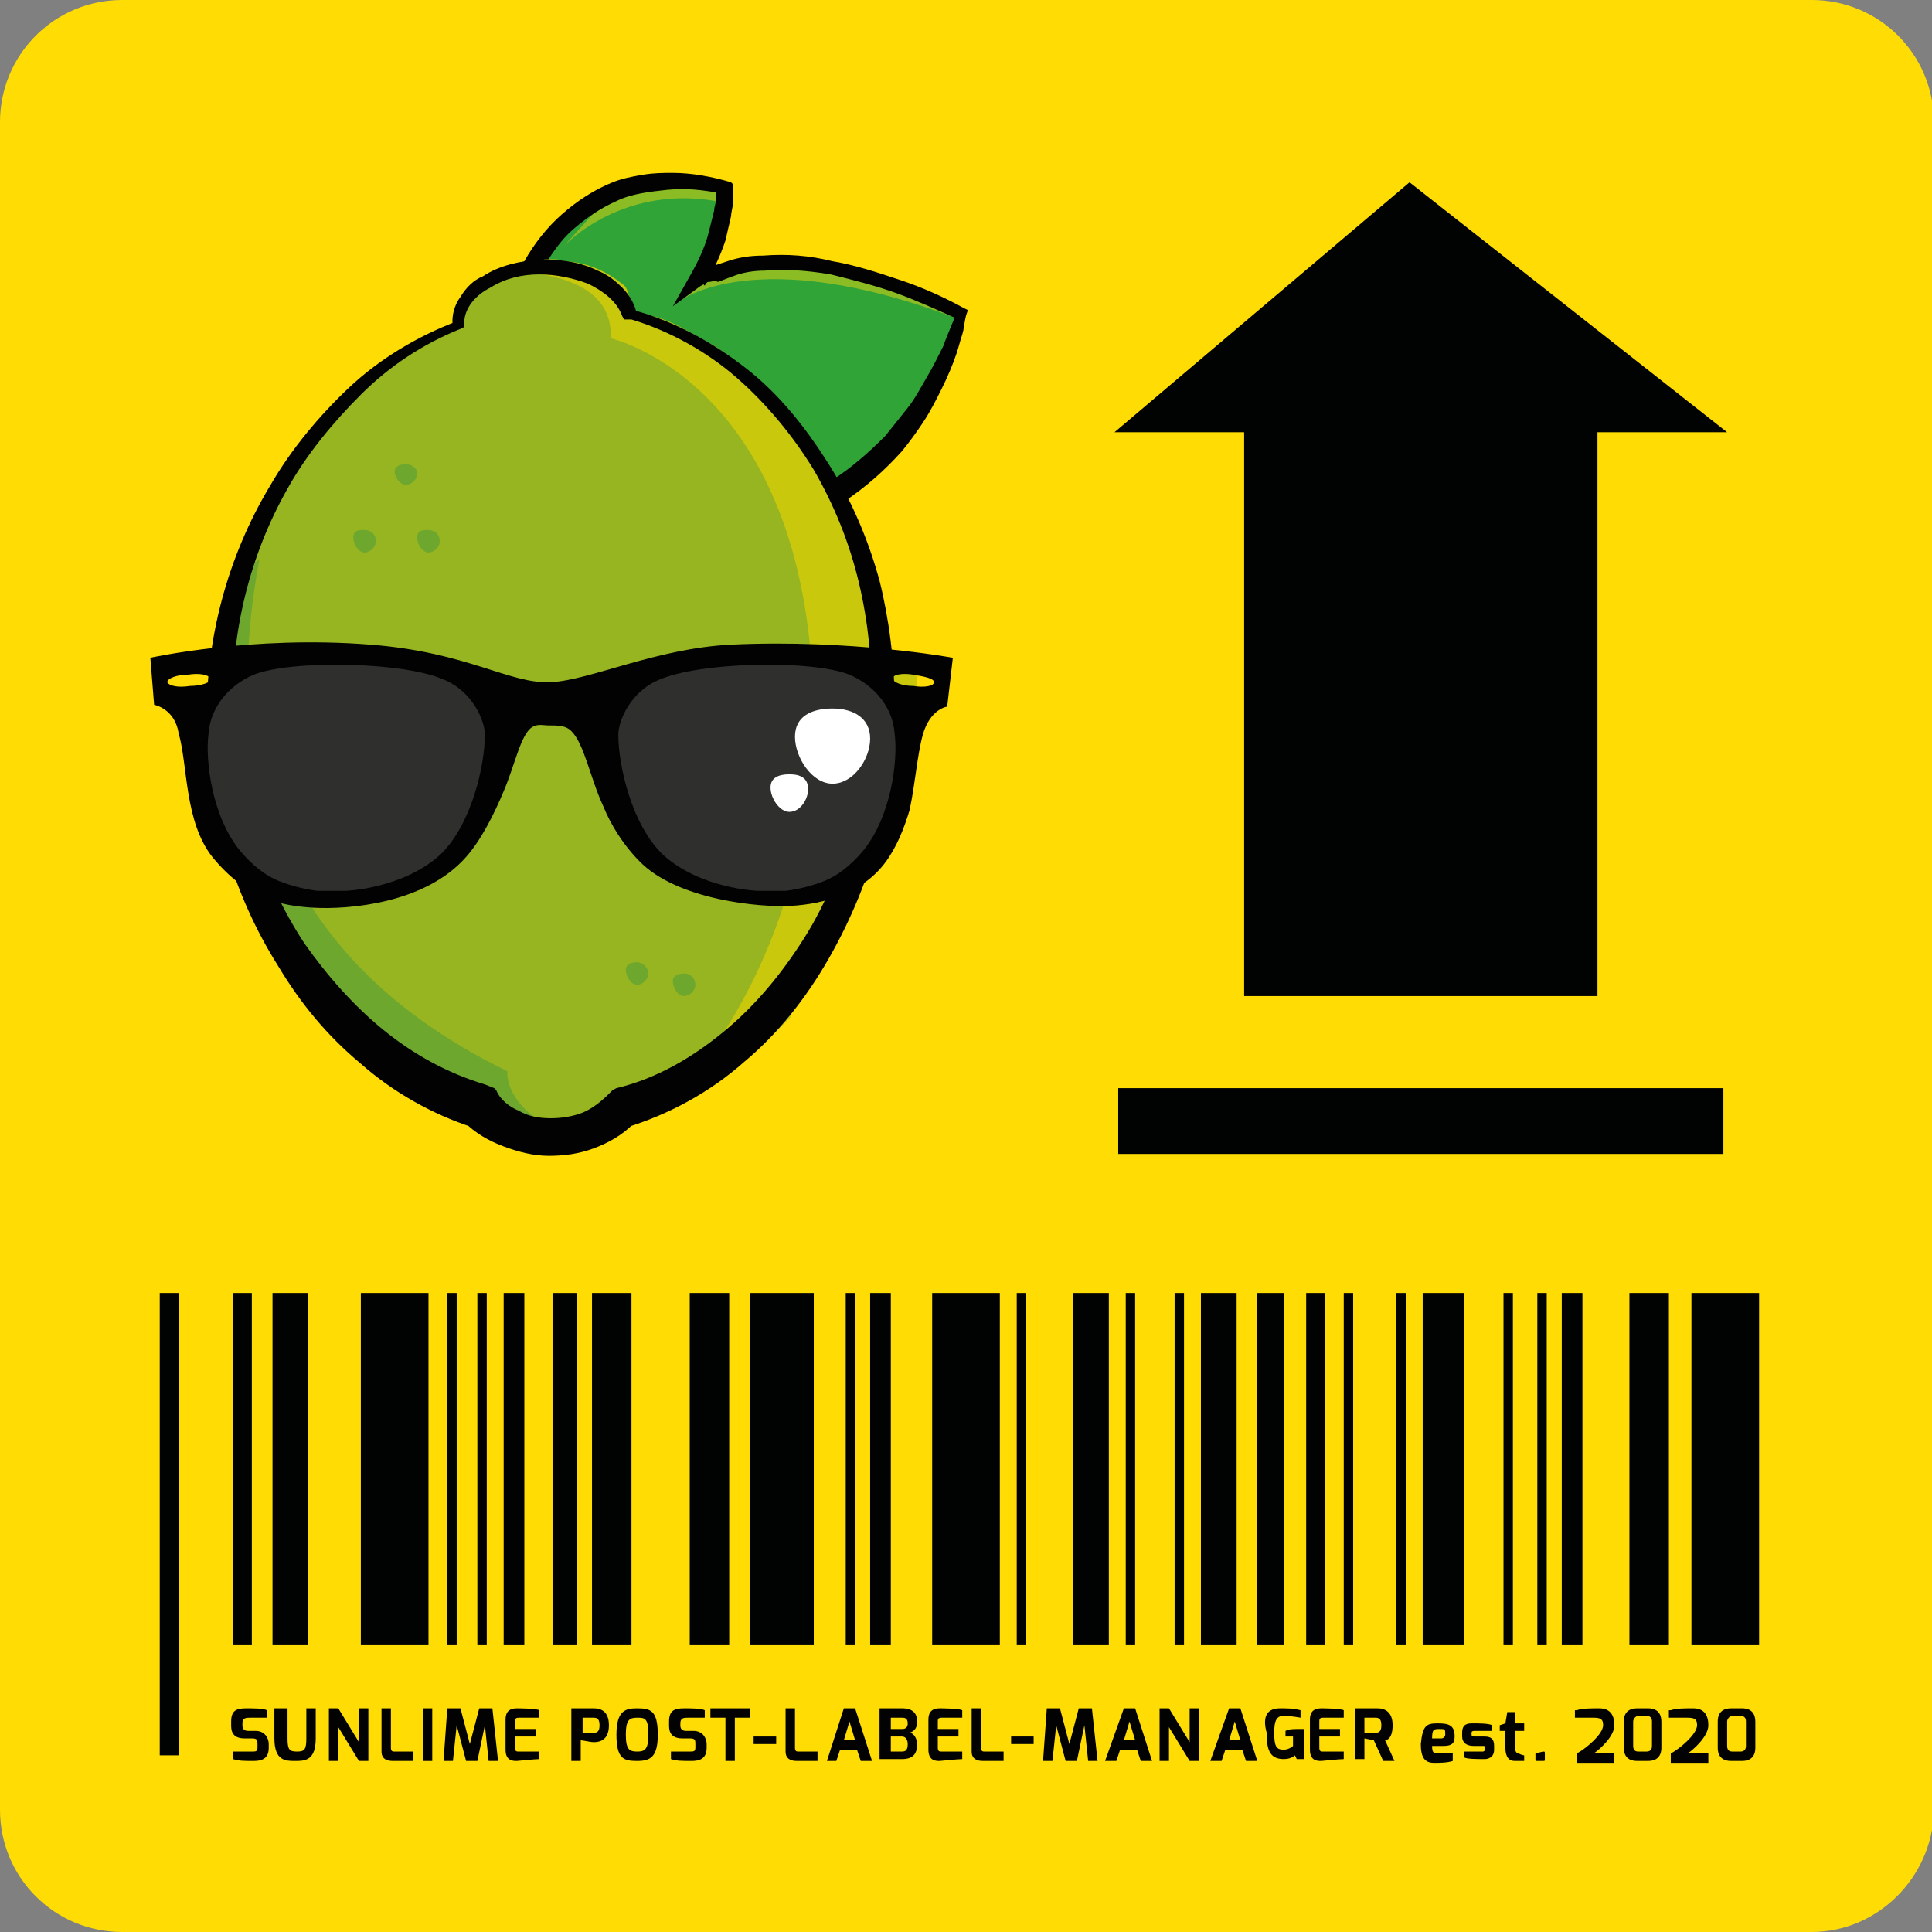 <?xml version="1.0" encoding="UTF-8"?>
<svg xmlns="http://www.w3.org/2000/svg" xmlns:xlink="http://www.w3.org/1999/xlink" version="1.1" id="Ebene_1" x="0px" y="0px" viewBox="0 0 102.8 102.8" style="enable-background:new 0 0 102.8 102.8;" xml:space="preserve">
<rect x="0" y="0" width="102.8" height="102.8" fill="#808080" stroke="none"/>
<style type="text/css">
	.st0{fill:#C9C80C;}
	.st1{fill:#31A437;}
	.st2{fill:#8CBC23;}
	.st3{fill:#020203;}
	.st4{fill:#97B521;}
	.st5{fill:#6DA72E;}
	.st6{fill:#2F2F2E;}
	.st7{fill-rule:evenodd;clip-rule:evenodd;fill:#020203;}
	.st8{fill:#FFFFFF;}
	.st9{fill:#010202;}
	.st10{fill:#FFDC04;}
</style>
<path class="st10" d="M96.4,102.8H6.5c-3.6,0-6.5-2.9-6.5-6.5V6.5C0,2.9,2.9,0,6.5,0h89.9c3.6,0,6.5,2.9,6.5,6.5v89.9  C102.8,99.9,99.9,102.8,96.4,102.8z"></path>
<g>
	<g id="leaf_2_">
		<path id="leaf_x5F_fill_2_" class="st1" d="M25.6,25.7c0,0,0-18.9,13.1-15.7c0,0,0.1,2.1-1.5,4.9c0,0,4.1-3.2,14,1.7    C51.1,16.7,47.4,34.9,25.6,25.7z"></path>
		<path id="shadow_x5F_bottom_2_" class="st2" d="M50.8,16.6c-0.2-0.1-0.5-0.2-0.7-0.3C49,15.8,48,15.3,46.8,15    c-2.2-0.7-4.5-1.2-6.8-1.1C39.8,14,39.6,14,39.3,14c-0.1,0.1-0.3,0.2-0.5,0.2h0c-0.1,0.1-0.3,0.2-0.6,0.2c-0.2,0-0.4-0.1-0.5-0.2    l-1.5,1.8c0,0,4-3.1,14.6,0.9C50.8,16.9,50.8,16.7,50.8,16.6z"></path>
		<path id="shadow_x5F_top_2_" class="st2" d="M34.9,10.1c-1,0.1-1.9,0.4-2.8,0.8c-0.1,0-0.1,0.1-0.2,0.1c-0.9,1-1.9,2.1-1.9,2.1    s3.2-3.5,8.6-2.3c0-0.2,0.1-0.4,0.1-0.5c-0.2-0.1-0.5-0.2-0.7-0.3C36.9,10,35.9,9.9,34.9,10.1z"></path>
		<g id="leaf_x5F_contour_2_">
			<path class="st3" d="M25.2,25.7c0-1,0-2,0.1-3s0.2-2,0.4-3c0.1-0.5,0.2-1,0.4-1.5c0.1-0.5,0.3-1,0.5-1.5c0.3-1,0.8-1.9,1.3-2.8     c0.5-0.9,1.2-1.8,2-2.5c0.8-0.7,1.7-1.3,2.7-1.7c0.5-0.2,1-0.3,1.6-0.4s1.1-0.1,1.6-0.1c1,0,2.1,0.2,3.1,0.5l0,0L39,9.8l0,0.3     c0,0.3,0,0.5,0,0.7s-0.1,0.5-0.1,0.7c-0.1,0.4-0.2,0.9-0.3,1.3c-0.3,0.9-0.7,1.7-1.1,2.4L37,14.7c0.1-0.1,0.2-0.1,0.2-0.2     c0.1,0,0.1-0.1,0.2-0.1c0.1-0.1,0.3-0.1,0.4-0.2c0.3-0.1,0.6-0.2,0.9-0.3c0.6-0.2,1.2-0.3,1.9-0.3c1.3-0.1,2.5,0,3.7,0.3     c1.2,0.2,2.4,0.6,3.6,1c1.2,0.4,2.3,0.9,3.4,1.5l0,0l0.2,0.1l-0.1,0.3c-0.1,0.4-0.1,0.7-0.2,1c-0.1,0.3-0.2,0.7-0.3,1     c-0.2,0.6-0.5,1.3-0.8,1.9c-0.3,0.6-0.6,1.2-1,1.8S48.4,23.5,48,24c-0.9,1-1.9,1.9-3.1,2.7c-1.2,0.7-2.4,1.3-3.8,1.6     c-1.3,0.4-2.7,0.5-4.1,0.5c-1.4,0-2.7-0.1-4-0.4c-1.3-0.2-2.6-0.6-3.9-1c-1.3-0.4-2.5-0.9-3.7-1.5L25.2,26L25.2,25.7z M26,25.4     c1.1,0.4,2.3,0.8,3.5,1.2c1.3,0.4,2.5,0.6,3.8,0.8c1.3,0.2,2.6,0.3,3.8,0.2s2.5-0.2,3.7-0.5c1.2-0.3,2.4-0.9,3.4-1.5     c1.1-0.7,2-1.5,2.9-2.4c0.4-0.5,0.8-1,1.2-1.5c0.4-0.5,0.7-1.1,1-1.6c0.3-0.5,0.6-1.1,0.9-1.7c0.2-0.6,0.5-1.2,0.7-1.8L51,17l0,0     c-1.1-0.5-2.2-1-3.3-1.4c-1.1-0.4-2.3-0.7-3.5-1c-1.2-0.2-2.4-0.3-3.5-0.2c-0.6,0-1.2,0.1-1.7,0.3c-0.3,0.1-0.5,0.2-0.8,0.3     C38,14.9,37.9,15,37.7,15c-0.1,0-0.1,0.1-0.2,0.1c-0.1,0-0.1,0.1-0.2,0.1l-1.5,1.1l0.9-1.6c0.4-0.7,0.8-1.5,1-2.3     c0.1-0.4,0.2-0.8,0.3-1.2c0-0.2,0.1-0.4,0.1-0.6c0-0.2,0-0.4,0-0.6l0.3,0.3l0,0c-1-0.2-1.9-0.3-2.9-0.2c-0.9,0.1-1.9,0.2-2.7,0.6     c-0.9,0.4-1.6,0.9-2.3,1.5c-0.7,0.6-1.2,1.4-1.7,2.2c-0.5,0.8-0.9,1.7-1.2,2.6c-0.2,0.5-0.3,0.9-0.5,1.4     c-0.1,0.5-0.3,0.9-0.4,1.4c-0.2,1-0.4,1.9-0.6,2.9C26.1,23.7,26,24.6,26,25.4z"></path>
		</g>
	</g>
	<g id="body_2_">
		<path id="body_x5F_fill_2_" class="st4" d="M47,37.4c0-10.3-5.9-18.6-13.4-20.7c-0.4-1.5-2.3-2.6-4.5-2.6c-2.5,0-4.6,1.4-4.6,3.1    c0,0,0,0,0,0c-7.1,2.8-12.7,11-12.7,20.6c0,10.1,6.2,18.6,13.8,21c0.8,1,2.2,1.7,3.9,1.7c1.5,0,2.8-0.6,3.7-1.5    C40.8,57,47,47.9,47,37.4z"></path>
		<path id="shadow_x5F_dark_2_" class="st5" d="M27,57c-14.2-6.9-14.8-18.8-13.2-27.2c-0.1,0-0.1,0.1-0.2,0.1    c-0.1,0-0.1,0.1-0.2,0.1c-0.6,1.2-1.1,2.4-1.5,3.6c0,0,0,0,0,0c-0.2,3.7-0.9,7.4-0.2,11.1c0,0.2,0.1,0.4,0.1,0.5    c0.3,0.2,0.6,0.5,0.8,0.9c0.6,1,1.1,2,1.6,3.1c0.6,0.7,1.3,1.4,1.9,2.1c0.5,0.6,0.8,1.3,1.2,1.8c0.5,0.6,1,1.1,1.6,1.6    c1.2,0.9,2.5,1.6,3.5,2.7c0.1,0.1,0.2,0.2,0.3,0.3c1.4,0.3,2.7,1,4,1.5c0.7,0.3,1.4,0.4,2.1,0.5C26.8,58.4,27,57,27,57z"></path>
		<path id="shadow_x5F_light_2_" class="st0" d="M48.4,35c-0.1,0.1-0.3,0.1-0.4,0.1c-0.5,0-0.8-0.4-0.9-0.9C47,33.8,47,33.4,47,32.9    c0-0.1,0-0.2,0.1-0.3c0-0.1-0.1-0.3-0.1-0.4c-0.8-2.2-1.8-4.4-2.4-6.6c-0.9-1.8-2.6-2.9-3.6-4.6c-1-0.8-1.9-1.9-3-2.6    c-1.3-0.7-2.4-1.5-3.9-1.7c-0.5-0.1-0.7-0.5-0.6-0.9c-0.1-0.2-0.1-0.5-0.4-0.7c0,0,0,0,0,0c-0.9-0.7-1.8-1.1-3-1.2    c-0.2,0-0.4-0.1-0.5-0.1c-0.2,0-0.4,0-0.5,0c0,0-0.1,0-0.1,0c-0.1,0-0.2,0.1-0.3,0.1c-0.5,0.1-1,0.2-1.5,0.2    c-0.1,0.1-0.3,0.2-0.5,0.3c3.2,0.1,5.9,0.9,5.8,3.6c0,0,9.7,2.2,10.7,17.6s-8,23.5-8,23.5s-0.2,0.2-1,0.4c0.1,0,0.2,0.1,0.2,0.1    c0.3-0.2,0.6-0.4,1-0.5c0.9-0.3,1.6-0.7,2.4-1.3c1.5-1.1,3-2.4,4.3-3.7c0-0.1,0-0.3,0.1-0.4c0.6-1.2,1.5-2.2,2.2-3.4    c0.7-1.3,1.3-2.7,1.7-4.1c0.1-0.3,0.2-0.4,0.4-0.5c0.4-1.5,0.6-3,0.6-4.6c0-0.3,0.2-0.6,0.4-0.7c0.1-0.5,0.1-1,0.2-1.5    c0-0.1,0-0.2,0.1-0.3c0-0.1,0-0.1-0.1-0.2c-0.4-0.8,0.4-1.5,1-1.3l0.2-1.8C48.7,35,48.6,35,48.4,35z"></path>
		<g id="contour_2_">
			<path class="st3" d="M46.4,37.4c0-2.2-0.2-4.3-0.7-6.4s-1.3-4.1-2.4-6c-1.1-1.8-2.5-3.5-4.1-4.9c-1.6-1.4-3.6-2.5-5.6-3.1     L33.2,17l-0.1-0.2l0,0c-0.3-0.8-1-1.3-1.8-1.7c-0.8-0.3-1.7-0.5-2.6-0.5c-0.9,0-1.8,0.2-2.6,0.7c-0.8,0.4-1.4,1.1-1.4,1.9l0,0     v0.2l-0.2,0.1c-2,0.8-3.8,2-5.3,3.5c-1.5,1.5-2.9,3.2-3.9,5c-2.1,3.7-3.1,8-2.9,12.3c0.2,4.2,1.5,8.4,3.8,11.9     c1.2,1.7,2.6,3.3,4.2,4.6c1.6,1.3,3.4,2.3,5.4,2.9l0,0l0.5,0.2l0.1,0.1c0.2,0.5,0.7,0.9,1.2,1.1c0.5,0.3,1.1,0.4,1.7,0.4     s1.2-0.1,1.7-0.3c0.5-0.2,1-0.6,1.4-1l0,0l0.2-0.2l0.2-0.1c2.1-0.5,4-1.6,5.7-3c1.7-1.4,3.1-3.1,4.3-5c1.2-1.9,2-4,2.6-6.1     C46,41.9,46.3,39.7,46.4,37.4L46.4,37.4z M47.6,37.4c0,2.4-0.2,4.7-0.8,7c-0.6,2.3-1.5,4.5-2.7,6.6s-2.7,4-4.5,5.5     c-1.8,1.6-4,2.8-6.3,3.5l0.4-0.2l0,0c-0.6,0.6-1.3,1-2.1,1.3c-0.8,0.3-1.6,0.4-2.4,0.4c-0.8,0-1.6-0.2-2.4-0.5     c-0.8-0.3-1.5-0.7-2.1-1.3l0.5,0.3l0,0c-2.2-0.7-4.3-1.9-6-3.4c-1.8-1.5-3.2-3.2-4.4-5.2c-2.4-3.8-3.7-8.3-3.8-12.8     c-0.1-4.5,1.1-9,3.4-12.8c1.1-1.9,2.6-3.7,4.2-5.2c1.6-1.5,3.6-2.7,5.7-3.5l-0.2,0.3l0,0c-0.1-0.6,0.1-1.2,0.4-1.6     c0.3-0.5,0.7-0.9,1.2-1.1c0.9-0.6,2-0.8,3-0.9c1,0,2.1,0.1,3.1,0.6c0.5,0.2,0.9,0.5,1.3,0.9c0.4,0.4,0.7,0.9,0.8,1.5l0,0     l-0.2-0.3c2.2,0.6,4.2,1.7,6,3.1c1.8,1.4,3.2,3.2,4.4,5.1c1.2,1.9,2.1,4,2.7,6.2C47.3,32.9,47.6,35.2,47.6,37.4L47.6,37.4z"></path>
		</g>
	</g>
	<g id="glasses_3_">
		<polygon id="lins_x5F_right_3_" class="st6" points="34.1,36 32.5,39.1 33,43.1 34.1,45.5 37.6,47.5 43.9,47.7 46.9,44.7     48.6,39.5 46.9,36.3 41.6,34.7 34.8,35.3   "></polygon>
		<polygon id="lins_x5F_left_3_" class="st6" points="12.4,35.9 10.8,39 11.2,43 12.4,45.4 15.7,47.7 22.4,47.3 25.1,44.6     26.9,39.4 25.2,36.2 19.9,34.6 13,35.2   "></polygon>
		<path id="frame_3_" class="st7" d="M8.2,37.5L8,35c0,0,5.4-1.2,11.7-0.7c5.2,0.4,7.4,2.1,9.6,2c2.1-0.1,5.6-1.8,9.6-2    C45.3,34,50.7,35,50.7,35l-0.3,2.6c0,0-0.9,0.1-1.3,1.5c-0.3,1.1-0.4,2.6-0.7,4c-0.3,1-0.7,2-1.3,2.8c-1.2,1.6-3.2,2.2-5,2.3    c-1.6,0.1-6.1-0.3-8.1-2.4c-0.8-0.8-1.5-1.9-1.9-2.9c-0.7-1.5-1-3.3-1.7-4c-0.3-0.3-0.7-0.3-1.2-0.3c-0.3,0-0.6-0.1-0.9,0.1    c-0.6,0.4-0.9,2-1.5,3.4c-0.5,1.2-1.2,2.6-2,3.5c-2.2,2.5-6.3,2.8-8.1,2.7c-1.8-0.1-3.6-0.5-5.4-2.7C9.8,43.7,10,40.7,9.5,39    C9.3,37.7,8.2,37.5,8.2,37.5L8.2,37.5z M48.6,35.9c0.6,0.1,1.1,0.2,1.1,0.4c0,0.2-0.5,0.3-1.1,0.2c-0.6,0-1.1-0.2-1.1-0.4    C47.5,35.9,48,35.8,48.6,35.9L48.6,35.9z M10,35.9c0.6-0.1,1.1,0,1.2,0.2c0.1,0.2-0.5,0.4-1.1,0.4c-0.6,0.1-1.1,0-1.2-0.2    C8.9,36.1,9.4,35.9,10,35.9L10,35.9z M23.7,36.2c1.4,0.6,2.1,2.1,2.1,2.9c0,1.6-0.7,4.8-2.4,6.4c-2,1.8-5,1.9-5,1.9h-1.5    c0,0-1-0.1-2-0.5c-0.8-0.3-1.5-0.9-2.1-1.6c-1.5-1.8-1.9-4.8-1.7-6.3c0.1-1.3,1-2.5,2.4-3.1C15.5,35.1,21.6,35.2,23.7,36.2    L23.7,36.2z M35,36.2c-1.4,0.6-2.1,2.1-2.1,2.9c0,1.6,0.7,4.8,2.4,6.4c2,1.8,5,1.9,5,1.9h1.5c0,0,1-0.1,2-0.5    c0.8-0.3,1.5-0.9,2.1-1.6c1.5-1.8,1.9-4.8,1.7-6.3c-0.1-1.3-1-2.5-2.4-3.1C43.2,35.1,37.2,35.2,35,36.2L35,36.2z"></path>
		<path id="blick_x5F_big_3_" class="st8" d="M46.3,39.3c0,1.1-0.9,2.4-2,2.4c-1.1,0-2-1.4-2-2.5c0-1.1,0.9-1.5,2-1.5    C45.4,37.7,46.3,38.2,46.3,39.3z"></path>
		<path id="blick_x5F_small_3_" class="st8" d="M43,42c0,0.5-0.4,1.2-1,1.2c-0.5,0-1-0.7-1-1.3c0-0.5,0.4-0.7,1-0.7    C42.6,41.2,43,41.4,43,42z"></path>
	</g>
	<g id="dots_2_">
		<path id="dot_x5F_right_x5F_bottom_2_" class="st5" d="M37,52.4c0,0.3-0.3,0.6-0.6,0.6c-0.3,0-0.6-0.4-0.6-0.8    c0-0.3,0.3-0.4,0.6-0.4C36.8,51.8,37,52.1,37,52.4z"></path>
		<path id="dot_x5F_left_x5F_bottom_2_" class="st5" d="M34.5,51.8c0,0.3-0.3,0.6-0.6,0.6c-0.3,0-0.6-0.4-0.6-0.8    c0-0.3,0.3-0.4,0.6-0.4C34.2,51.2,34.5,51.5,34.5,51.8z"></path>
		<path id="dot_x5F_right_x5F_top_2_" class="st5" d="M23.4,28.8c0,0.3-0.3,0.6-0.6,0.6s-0.6-0.4-0.6-0.8s0.3-0.4,0.6-0.4    S23.4,28.4,23.4,28.8z"></path>
		<path id="dot_x5F_left_x5F_top_2_" class="st5" d="M20,28.8c0,0.3-0.3,0.6-0.6,0.6s-0.6-0.4-0.6-0.8s0.3-0.4,0.6-0.4    C19.7,28.2,20,28.4,20,28.8z"></path>
		<path id="dot_x5F_top_2_" class="st5" d="M22.2,25.2c0,0.3-0.3,0.6-0.6,0.6S21,25.4,21,25.1s0.3-0.4,0.6-0.4S22.2,24.9,22.2,25.2z    "></path>
	</g>
</g>
<g>
	<rect x="8.5" y="68.8" class="st9" width="1" height="24.6"></rect>
	<rect x="12.4" y="68.8" class="st9" width="1" height="18.7"></rect>
	<rect x="23.8" y="68.8" class="st9" width="0.5" height="18.7"></rect>
	<rect x="25.4" y="68.8" class="st9" width="0.5" height="18.7"></rect>
	<rect x="29.4" y="68.8" class="st9" width="1.3" height="18.7"></rect>
	<rect x="26.8" y="68.8" class="st9" width="1.1" height="18.7"></rect>
	<rect x="31.5" y="68.8" class="st9" width="2.1" height="18.7"></rect>
	<rect x="36.7" y="68.8" class="st9" width="2.1" height="18.7"></rect>
	<rect x="45" y="68.8" class="st9" width="0.5" height="18.7"></rect>
	<rect x="46.3" y="68.8" class="st9" width="1.1" height="18.7"></rect>
	<rect x="54.1" y="68.8" class="st9" width="0.5" height="18.7"></rect>
	<rect x="74.3" y="68.8" class="st9" width="0.5" height="18.7"></rect>
	<rect x="80" y="68.8" class="st9" width="0.5" height="18.7"></rect>
	<rect x="81.8" y="68.8" class="st9" width="0.5" height="18.7"></rect>
	<rect x="83.1" y="68.8" class="st9" width="1.1" height="18.7"></rect>
	<rect x="86.7" y="68.8" class="st9" width="2.1" height="18.7"></rect>
	<rect x="90" y="68.8" class="st9" width="3.6" height="18.7"></rect>
	<rect x="62.5" y="68.8" class="st9" width="0.5" height="18.7"></rect>
	<rect x="59.9" y="68.8" class="st9" width="0.5" height="18.7"></rect>
	<rect x="49.6" y="68.8" class="st9" width="3.6" height="18.7"></rect>
	<rect x="57.1" y="68.8" class="st9" width="1.9" height="18.7"></rect>
	<rect x="63.9" y="68.8" class="st9" width="1.9" height="18.7"></rect>
	<rect x="66.9" y="68.8" class="st9" width="1.4" height="18.7"></rect>
	<rect x="69.5" y="68.8" class="st9" width="1" height="18.7"></rect>
	<rect x="75.7" y="68.8" class="st9" width="2.2" height="18.7"></rect>
	<rect x="71.5" y="68.8" class="st9" width="0.5" height="18.7"></rect>
	<rect x="39.9" y="68.8" class="st9" width="3.4" height="18.7"></rect>
	<rect x="14.5" y="68.8" class="st9" width="1.9" height="18.7"></rect>
	<rect x="19.2" y="68.8" class="st9" width="3.6" height="18.7"></rect>
	<g>
		<path class="st3" d="M12.3,91.6c0-0.6,0.3-0.7,0.8-0.7c0.4,0,0.9,0,1.1,0.1v0.4c-0.2,0-0.8,0-0.9,0c-0.2,0-0.4,0-0.4,0.3v0.1    c0,0.2,0.1,0.3,0.3,0.3h0.4c0.5,0,0.7,0.4,0.7,0.7V93c0,0.6-0.4,0.7-0.8,0.7c-0.5,0-0.8,0-1.1-0.1v-0.4c0.2,0,0.6,0,1,0    c0.2,0,0.3,0,0.3-0.2v-0.2c0-0.2,0-0.3-0.3-0.3H13c-0.7,0-0.7-0.5-0.7-0.7V91.6z"></path>
		<path class="st3" d="M14.8,90.9h0.5v1.6c0,0.6,0.1,0.7,0.5,0.7c0.4,0,0.5-0.1,0.5-0.7v-1.6h0.5v1.6c0,1.2-0.6,1.2-1.1,1.2    c-0.5,0-1.1,0-1.1-1.2V90.9z"></path>
		<path class="st3" d="M17.5,90.9H18l1.1,1.8v-1.8h0.5v2.8h-0.5L18,91.9v1.8h-0.5V90.9z"></path>
		<path class="st3" d="M20.3,90.9h0.5V93c0,0.2,0.1,0.2,0.2,0.2h1v0.5h-1.1c-0.3,0-0.6-0.1-0.6-0.5V90.9z"></path>
		<path class="st3" d="M22.5,90.9H23v2.8h-0.5V90.9z"></path>
		<path class="st3" d="M23.8,90.9h0.7l0.5,1.9l0.5-1.9h0.7l0.3,2.8h-0.5l-0.2-1.9l-0.4,1.9h-0.6l-0.5-1.9l-0.2,1.9h-0.5L23.8,90.9z"></path>
		<path class="st3" d="M26.9,91.5c0-0.5,0.3-0.6,0.6-0.6c0,0,1,0,1.2,0.1v0.4h-1.1c-0.2,0-0.2,0.1-0.2,0.2v0.4l1.1,0v0.4l-1.1,0V93    c0,0.2,0.1,0.2,0.2,0.2h1.1v0.4c-0.2,0-1.2,0.1-1.2,0.1c-0.2,0-0.6,0-0.6-0.6V91.5z"></path>
		<path class="st3" d="M30.4,90.9h1.2c0.3,0,0.8,0.1,0.8,0.9c0,0.8-0.5,0.9-0.8,0.9c-0.2,0-0.6-0.1-0.7-0.1v1.1h-0.5V90.9z     M31.6,92.2c0.2,0,0.3-0.1,0.3-0.4c0-0.3-0.1-0.4-0.3-0.4h-0.6v0.8H31.6z"></path>
		<path class="st3" d="M33.9,90.9c0.7,0,1.1,0.1,1.1,1.4c0,1.2-0.4,1.4-1.1,1.4c-0.7,0-1.1-0.1-1.1-1.4C32.8,91,33.3,90.9,33.9,90.9    z M33.9,93.2c0.4,0,0.6-0.1,0.6-0.9c0-0.9-0.2-0.9-0.6-0.9c-0.4,0-0.6,0.1-0.6,0.9C33.3,93.1,33.5,93.2,33.9,93.2z"></path>
		<path class="st3" d="M35.6,91.6c0-0.6,0.3-0.7,0.8-0.7c0.4,0,0.9,0,1.1,0.1v0.4c-0.2,0-0.8,0-0.9,0c-0.2,0-0.4,0-0.4,0.3v0.1    c0,0.2,0.1,0.3,0.3,0.3h0.4c0.5,0,0.7,0.4,0.7,0.7V93c0,0.6-0.4,0.7-0.8,0.7c-0.5,0-0.8,0-1.1-0.1v-0.4c0.2,0,0.6,0,1,0    c0.2,0,0.3,0,0.3-0.2v-0.2c0-0.2,0-0.3-0.3-0.3h-0.4c-0.7,0-0.7-0.5-0.7-0.7V91.6z"></path>
		<path class="st3" d="M37.8,90.9h2.1v0.5h-0.8v2.3h-0.5v-2.3h-0.8V90.9z"></path>
		<path class="st3" d="M40.1,92.4h1.2v0.4h-1.2V92.4z"></path>
		<path class="st3" d="M41.8,90.9h0.5V93c0,0.2,0.1,0.2,0.2,0.2h1v0.5h-1.1c-0.3,0-0.6-0.1-0.6-0.5V90.9z"></path>
		<path class="st3" d="M44.9,90.9h0.6l0.9,2.8h-0.6l-0.2-0.6h-0.9l-0.2,0.6H44L44.9,90.9z M45.5,92.6l-0.3-1l-0.3,1H45.5z"></path>
		<path class="st3" d="M46.9,90.9H48c0.6,0,0.8,0.3,0.8,0.7c0,0.3-0.1,0.5-0.4,0.6c0.2,0,0.4,0.3,0.4,0.6c0,0.5-0.2,0.8-0.8,0.8    h-1.2V90.9z M48,92c0.2,0,0.3-0.1,0.3-0.3c0-0.3-0.2-0.3-0.3-0.3h-0.6V92H48z M48,93.2c0.2,0,0.3-0.1,0.3-0.4    c0-0.2-0.1-0.4-0.3-0.4h-0.6v0.8H48z"></path>
		<path class="st3" d="M49.4,91.5c0-0.5,0.3-0.6,0.6-0.6c0,0,1,0,1.2,0.1v0.4h-1.1c-0.2,0-0.2,0.1-0.2,0.2v0.4l1.1,0v0.4l-1.1,0V93    c0,0.2,0.1,0.2,0.2,0.2h1.1v0.4c-0.2,0-1.2,0.1-1.2,0.1c-0.2,0-0.6,0-0.6-0.6V91.5z"></path>
		<path class="st3" d="M51.7,90.9h0.5V93c0,0.2,0.1,0.2,0.2,0.2h1v0.5h-1.1c-0.3,0-0.6-0.1-0.6-0.5V90.9z"></path>
		<path class="st3" d="M53.8,92.4H55v0.4h-1.2V92.4z"></path>
		<path class="st3" d="M55.7,90.9h0.7l0.5,1.9l0.5-1.9h0.7l0.3,2.8h-0.5l-0.2-1.9l-0.4,1.9h-0.6l-0.5-1.9L56,93.7h-0.5L55.7,90.9z"></path>
		<path class="st3" d="M59.8,90.9h0.6l0.9,2.8h-0.6l-0.2-0.6h-0.9l-0.2,0.6h-0.6L59.8,90.9z M60.4,92.6l-0.3-1l-0.3,1H60.4z"></path>
		<path class="st3" d="M61.7,90.9h0.5l1.1,1.8v-1.8h0.5v2.8h-0.5l-1.1-1.8v1.8h-0.5V90.9z"></path>
		<path class="st3" d="M65.4,90.9H66l0.9,2.8h-0.6l-0.2-0.6h-0.9L65,93.7h-0.6L65.4,90.9z M66,92.6l-0.3-1l-0.3,1H66z"></path>
		<path class="st3" d="M68.1,90.9c0.4,0,0.7,0,1.1,0.1v0.4c0,0-0.5-0.1-0.9-0.1c-0.4,0-0.5,0.3-0.5,0.9c0,0.7,0.1,0.9,0.5,0.9    c0.3,0,0.5-0.2,0.5-0.2v-0.5h-0.4v-0.3c0.2-0.1,0.4-0.1,0.7-0.1c0.1,0,0.2,0,0.3,0v1.6h-0.4l-0.1-0.2c-0.1,0.1-0.3,0.2-0.6,0.2    c-0.8,0-0.9-0.6-0.9-1.4C67.2,91.5,67.3,90.9,68.1,90.9z"></path>
		<path class="st3" d="M69.7,91.5c0-0.5,0.3-0.6,0.6-0.6c0,0,1,0,1.2,0.1v0.4h-1.1c-0.2,0-0.2,0.1-0.2,0.2v0.4l1.1,0v0.4l-1.1,0V93    c0,0.2,0.1,0.2,0.2,0.2h1.1v0.4c-0.2,0-1.2,0.1-1.2,0.1c-0.2,0-0.6,0-0.6-0.6V91.5z"></path>
		<path class="st3" d="M72.1,90.9h1.2c0.4,0,0.8,0.2,0.8,0.9c0,0.7-0.3,0.8-0.4,0.8l0.5,1.1h-0.6l-0.5-1.1l-0.5-0.1v1.1h-0.5V90.9z     M73.2,92.2c0.2,0,0.3-0.1,0.3-0.4c0-0.3-0.1-0.4-0.3-0.4h-0.6v0.8H73.2z"></path>
		<path class="st3" d="M76.5,91.7c0.6,0,0.9,0.1,0.9,0.7c0,0.4-0.2,0.5-0.6,0.5h-0.6c0,0.4,0.1,0.4,0.4,0.4c0.3,0,0.5,0,0.7,0v0.4    c-0.3,0.1-0.7,0.1-1,0.1c-0.5,0-0.7-0.3-0.7-1C75.7,91.8,75.9,91.7,76.5,91.7z M76.7,92.5c0.1,0,0.2-0.1,0.2-0.2    c0-0.3,0-0.3-0.3-0.3c-0.3,0-0.4,0-0.4,0.5H76.7z"></path>
		<path class="st3" d="M77.8,92.2c0-0.3,0.1-0.5,0.5-0.5c0.4,0,0.9,0,1.1,0.1v0.3h-0.9c-0.1,0-0.2,0-0.2,0.1v0.1    c0,0.1,0.1,0.1,0.2,0.1H79c0.4,0,0.5,0.2,0.5,0.5v0.2c0,0.4-0.3,0.5-0.5,0.5c-0.4,0-1,0-1.1-0.1v-0.3h1c0,0,0.1,0,0.1-0.1V93    c0-0.1,0-0.1-0.1-0.1h-0.5c-0.4,0-0.6-0.2-0.6-0.5V92.2z"></path>
		<path class="st3" d="M79.8,91.8l0.3-0.1l0.1-0.6h0.4v0.6h0.5v0.4h-0.5v0.8c0,0.3,0.1,0.4,0.2,0.4c0,0,0.2,0.1,0.3,0.1v0.3h-0.5    c-0.3,0-0.5-0.2-0.5-0.7v-0.9h-0.3V91.8z"></path>
		<path class="st3" d="M81.7,93.3C81.7,93.2,81.7,93.2,81.7,93.3l0.4-0.1c0.1,0,0.1,0,0.1,0.1v0.3c0,0.1,0,0.1-0.1,0.1h-0.3    c-0.1,0-0.1,0-0.1-0.1V93.3z"></path>
		<path class="st3" d="M83.9,91c0.3-0.1,0.7-0.1,1.2-0.1c0.6,0,0.8,0.4,0.8,0.9c0,0.6-0.8,1.3-1.1,1.5h1.1v0.5h-2v-0.5    c0.4-0.2,1.4-1,1.4-1.5c0-0.3-0.1-0.4-0.5-0.4h-1V91z"></path>
		<path class="st3" d="M86.4,91.6c0-0.5,0.3-0.7,0.7-0.7h0.6c0.5,0,0.7,0.3,0.7,0.7V93c0,0.5-0.3,0.7-0.7,0.7h-0.6    c-0.4,0-0.7-0.2-0.7-0.7V91.6z M87.2,93.2h0.4c0.2,0,0.3-0.1,0.3-0.3v-1.3c0-0.2-0.1-0.3-0.3-0.3h-0.4c-0.2,0-0.3,0.2-0.3,0.3v1.3    C86.9,93.2,87.1,93.2,87.2,93.2z"></path>
		<path class="st3" d="M88.9,91c0.3-0.1,0.7-0.1,1.2-0.1c0.6,0,0.8,0.4,0.8,0.9c0,0.6-0.8,1.3-1.1,1.5h1.1v0.5h-2v-0.5    c0.4-0.2,1.4-1,1.4-1.5c0-0.3-0.1-0.4-0.5-0.4h-1V91z"></path>
		<path class="st3" d="M91.4,91.6c0-0.5,0.3-0.7,0.7-0.7h0.6c0.5,0,0.7,0.3,0.7,0.7V93c0,0.5-0.3,0.7-0.7,0.7h-0.6    c-0.4,0-0.7-0.2-0.7-0.7V91.6z M92.2,93.2h0.4c0.2,0,0.3-0.1,0.3-0.3v-1.3c0-0.2-0.1-0.3-0.3-0.3h-0.4c-0.2,0-0.3,0.2-0.3,0.3v1.3    C91.9,93.2,92.1,93.2,92.2,93.2z"></path>
	</g>
</g>
<g>
	<polygon class="st9" points="91.9,23 75,9.7 59.3,23 66.2,23 66.2,53 85,53 85,23  "></polygon>
	<rect x="59.5" y="57.9" class="st9" width="32.2" height="3.5"></rect>
</g>
</svg>
